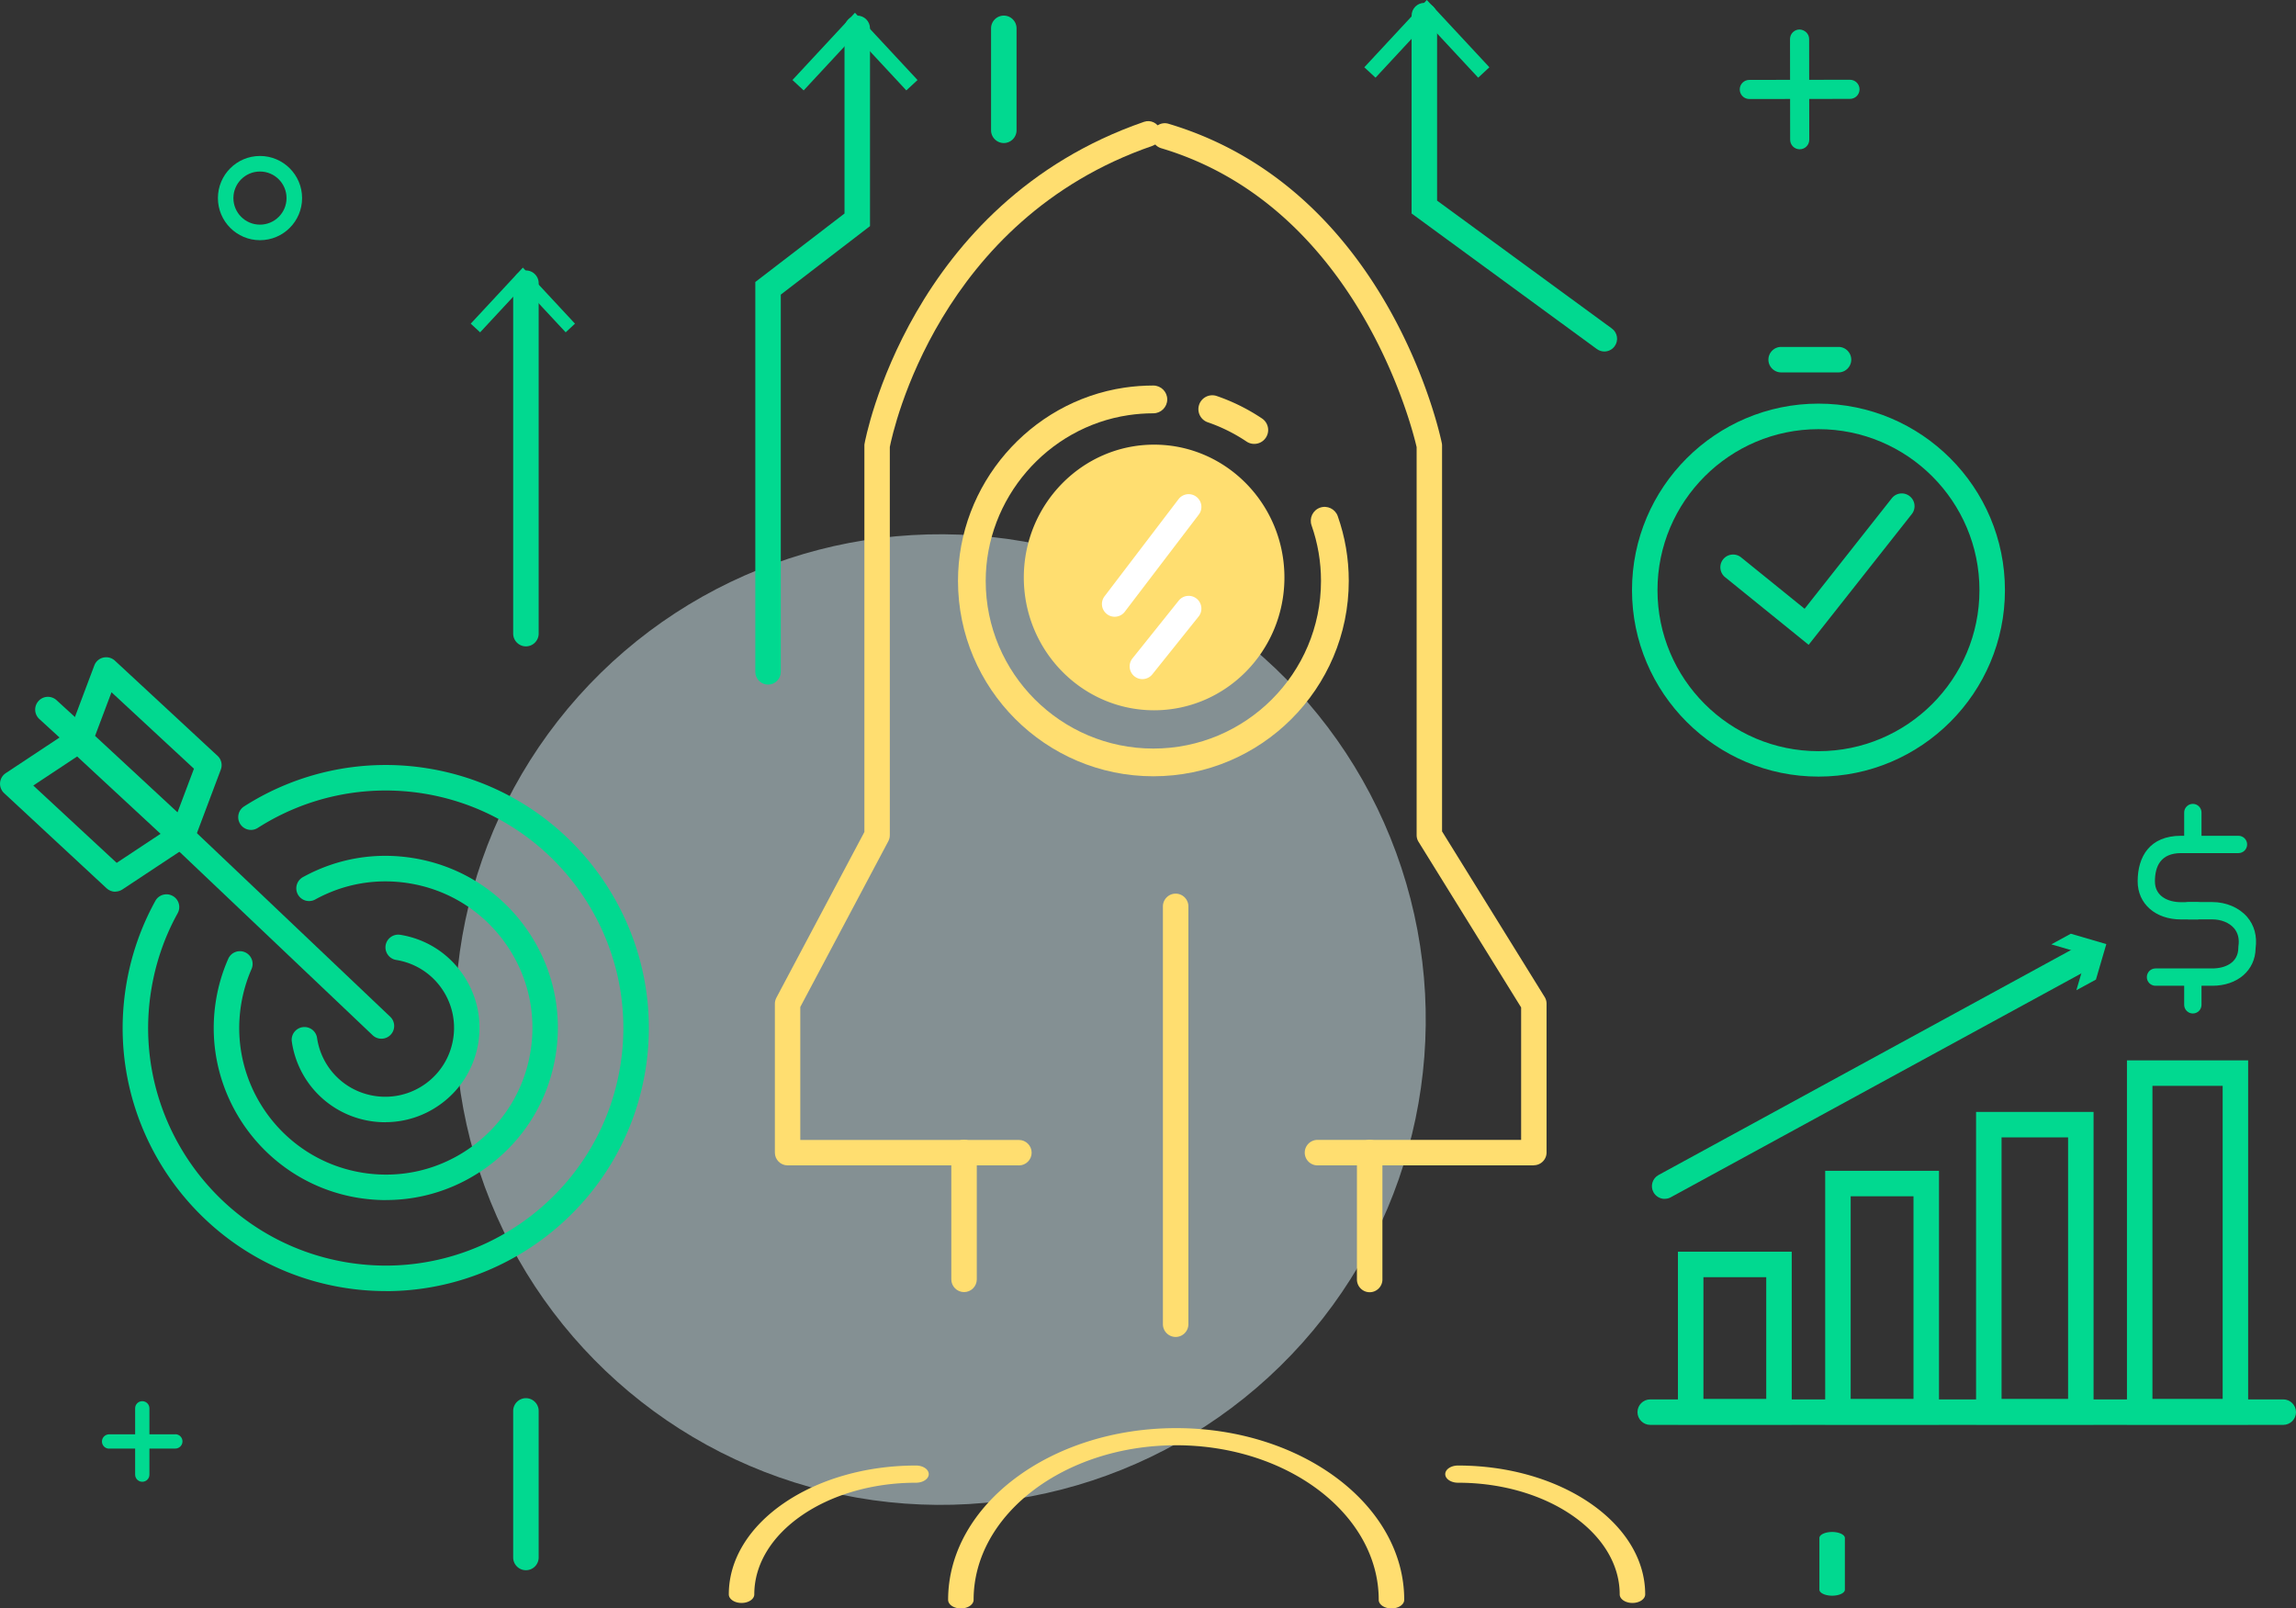 <?xml version="1.0" encoding="UTF-8"?>
<svg xmlns="http://www.w3.org/2000/svg" id="_ÎÓÈ_1" data-name="—ÎÓÈ_1" viewBox="0 0 360.34 252.45">
  <rect x="0" y="0" width="360.34" height="252.45" fill="#333333" stroke="none"/>
  <defs>
    <style>.cls-1{fill:#01d990}.cls-2{fill:#ffde70}.cls-3{fill:#fff}</style>
  </defs>
  <circle cx="147.59" cy="160.02" r="76.17" style="fill:#d9f0f8;opacity:.49" transform="rotate(-78.22 147.595 160.023)"></circle>
  <path d="M285.4 121.89c-16.14 0-29.27-13.13-29.27-29.27s13.13-29.27 29.27-29.27 29.26 13.13 29.26 29.27-13.13 29.27-29.26 29.27Zm0-54.53c-13.93 0-25.27 11.33-25.27 25.27s11.33 25.27 25.27 25.27 25.26-11.33 25.26-25.27-11.33-25.27-25.26-25.27Z" class="cls-1"></path>
  <path d="m283.86 101.21-13.12-10.62a2 2 0 0 1-.3-2.81 2 2 0 0 1 2.81-.3l9.97 8.07 13.68-17.34c.68-.87 1.94-1.02 2.81-.33.87.68 1.02 1.94.33 2.81l-16.19 20.52ZM288.54 58.45h-9c-1.1 0-2-.9-2-2s.9-2 2-2h9c1.1 0 2 .9 2 2s-.9 2-2 2ZM82.54 101.45c-1.1 0-2-.9-2-2v-55c0-1.1.9-2 2-2s2 .9 2 2v55c0 1.1-.9 2-2 2Z" class="cls-1"></path>
  <path d="m73.88 50.8 1.47 1.36 6.71-7.22 6.72 7.22 1.46-1.36-8.18-8.8-8.18 8.8zM274.54 15.54c-.83 0-1.5-.67-1.5-1.5s.67-1.5 1.5-1.5l15.8-.02c.83 0 1.5.67 1.5 1.5s-.67 1.5-1.5 1.5l-15.8.02Z" class="cls-1"></path>
  <path d="M282.45 23.43c-.83 0-1.5-.67-1.5-1.5l-.02-15.8c0-.83.67-1.5 1.5-1.5.82.04 1.5.67 1.5 1.5l.02 15.8c0 .83-.67 1.5-1.5 1.5ZM40.8 37.7c-3.64 0-6.6-2.96-6.6-6.61s2.96-6.61 6.6-6.61 6.61 2.96 6.61 6.61-2.96 6.61-6.61 6.61Zm0-10.78c-2.3 0-4.17 1.87-4.17 4.17s1.87 4.17 4.17 4.17 4.17-1.87 4.17-4.17-1.87-4.17-4.17-4.17ZM17.12 227.37c-.62 0-1.12-.5-1.12-1.12s.5-1.12 1.12-1.13h10.4v-.01c.62 0 1.12.5 1.12 1.12 0 .62-.5 1.12-1.12 1.13h-10.4v.01Z" class="cls-1"></path>
  <path d="M22.33 232.57c-.62 0-1.12-.5-1.12-1.12v-10.4c-.01-.62.49-1.13 1.11-1.13.63 0 1.13.5 1.13 1.12v10.4c.01.62-.49 1.13-1.11 1.13ZM120.54 107.45c-1.1 0-2-.9-2-2V44.26l14-10.75V4.45c0-1.1.9-2 2-2s2 .9 2 2v31.04l-14 10.75v59.21c0 1.1-.9 2-2 2Z" class="cls-1"></path>
  <path d="m124.37 12.56 1.76 1.63 8.05-8.67 8.06 8.67 1.76-1.63L134.18 2l-9.81 10.56zM251.79 55.17c-.41 0-.82-.13-1.18-.39l-29.07-21.27V2.45c0-1.1.9-2 2-2s2 .9 2 2v29.04l27.43 20.07c.89.65 1.09 1.9.43 2.79-.39.54-1 .82-1.62.82Z" class="cls-1"></path>
  <path d="m214.12 10.56 1.76 1.63 8.05-8.67 8.06 8.67 1.76-1.63L223.93 0l-9.81 10.56zM60.56 202.64c-2.18 0-4.39-.17-6.61-.53-22.47-3.63-37.8-24.87-34.17-47.34.76-4.72 2.31-9.22 4.6-13.37.53-.97 1.75-1.32 2.72-.78.97.53 1.32 1.75.78 2.72-2.07 3.74-3.46 7.8-4.15 12.07-3.28 20.29 10.57 39.47 30.86 42.75 2 .32 4 .48 5.97.48 17.96 0 33.83-13.05 36.79-31.34 3.28-20.3-10.57-39.47-30.86-42.75-9.06-1.46-18.3.45-26.03 5.39-.93.6-2.17.32-2.76-.61-.59-.93-.32-2.17.61-2.76a41.224 41.224 0 0 1 28.82-5.97c22.47 3.63 37.8 24.87 34.17 47.34-3.27 20.25-20.85 34.71-40.74 34.71Z" class="cls-1"></path>
  <path d="M60.6 188.36c-1.45 0-2.91-.12-4.36-.35-14.7-2.38-24.72-16.27-22.35-30.97.36-2.26 1.01-4.46 1.93-6.55a1.999 1.999 0 0 1 2.63-1.03c1.01.44 1.47 1.62 1.03 2.63-.78 1.78-1.33 3.66-1.64 5.59-2.02 12.52 6.52 24.36 19.04 26.38 6.07.98 12.15-.46 17.13-4.06 4.98-3.6 8.27-8.92 9.25-14.98.98-6.06-.46-12.15-4.06-17.13-3.6-4.98-8.92-8.27-14.98-9.25-5.12-.83-10.22.05-14.75 2.54-.97.53-2.18.18-2.72-.79-.53-.97-.18-2.18.79-2.72 5.32-2.93 11.31-3.96 17.31-2.99 7.12 1.15 13.37 5 17.59 10.85 4.22 5.85 5.91 12.99 4.76 20.11-1.15 7.12-5 13.37-10.85 17.59-4.65 3.36-10.12 5.12-15.75 5.12Z" class="cls-1"></path>
  <path d="M60.48 176.14c-.79 0-1.59-.06-2.39-.19a14.757 14.757 0 0 1-12.29-12.46c-.16-1.09.59-2.11 1.69-2.27 1.09-.16 2.11.59 2.27 1.69.69 4.68 4.3 8.34 8.97 9.09 2.85.46 5.71-.22 8.05-1.9 2.34-1.69 3.88-4.19 4.34-7.04.46-2.85-.22-5.71-1.9-8.05a10.735 10.735 0 0 0-7.04-4.34 2.007 2.007 0 0 1-1.66-2.29 2.012 2.012 0 0 1 2.29-1.66c3.91.63 7.33 2.74 9.64 5.95 2.31 3.21 3.24 7.12 2.61 11.02-.63 3.9-2.74 7.33-5.95 9.64-2.55 1.84-5.55 2.8-8.63 2.8Z" class="cls-1"></path>
  <path d="M59.86 163.03c-.49 0-.99-.18-1.38-.55L26.49 132.1c-.8-.76-.83-2.03-.07-2.83.76-.8 2.03-.83 2.83-.07l31.99 30.38a2 2 0 0 1-1.38 3.45Z" class="cls-1"></path>
  <path d="M28.68 132.99c-.5 0-.99-.19-1.36-.53l-16.11-14.94c-.6-.55-.8-1.41-.51-2.17l4.1-10.9c.23-.62.76-1.09 1.41-1.24.65-.15 1.33.03 1.82.48l16.11 14.94c.6.55.8 1.41.51 2.17l-4.1 10.9a1.983 1.983 0 0 1-1.87 1.29ZM14.92 115.5l12.94 12 2.58-6.85-12.94-12-2.58 6.85Z" class="cls-1"></path>
  <path d="M18.1 139.96c-.49 0-.98-.18-1.36-.53L.64 124.48c-.45-.42-.68-1.02-.63-1.63.05-.61.38-1.17.89-1.5l10.31-6.83c.77-.51 1.79-.43 2.46.2l16.11 14.93c.45.42.68 1.02.63 1.63-.05.61-.38 1.17-.89 1.5l-10.32 6.83c-.34.22-.72.33-1.1.33ZM5.22 123.29l13.09 12.14 6.89-4.56-13.09-12.14-6.88 4.56Z" class="cls-1"></path>
  <path d="M11.89 117.38c-.48 0-.97-.17-1.35-.53l-4.37-4c-.81-.75-.87-2.01-.12-2.83.75-.82 2.01-.87 2.83-.12l4.37 4a2.005 2.005 0 0 1-1.36 3.48ZM157.54 22.45c-1.1 0-2-.9-2-2v-16c0-1.1.9-2 2-2s2 .9 2 2v16c0 1.1-.9 2-2 2ZM82.54 246.45a2 2 0 0 1-2-2v-23c0-1.1.9-2 2-2s2 .9 2 2v23a2 2 0 0 1-2 2ZM287.54 250.45c-1.1 0-2-.43-2-.95v-8.1c0-.53.9-.95 2-.95s2 .43 2 .95v8.1c0 .53-.9.95-2 .95Z" class="cls-1"></path>
  <path d="M151.3 202.8c-1.1 0-2-.9-2-2v-19.91c0-1.1.9-2 2-2s2 .9 2 2v19.91c0 1.1-.9 2-2 2Z" class="cls-2"></path>
  <path d="M281.2 223.57h-17.86v-27.11h17.86v27.11Zm-13.86-4h9.86v-19.11h-9.86v19.11Z" class="cls-1"></path>
  <path d="M358.34 223.64h-99.35c-1.1 0-2-.9-2-2s.9-2 2-2h99.35c1.1 0 2 .9 2 2s-.9 2-2 2Z" class="cls-1"></path>
  <path d="M328.57 223.57h-18.44v-49.05h18.44v49.05Zm-14.44-4h10.44v-41.05h-10.44v41.05ZM304.31 223.57h-17.86v-39.81h17.86v39.81Zm-13.86-4h9.86v-31.81h-9.86v31.81ZM352.83 223.57h-19.02v-57.14h19.02v57.14Zm-15.02-4h11.02v-49.14h-11.02v49.14ZM261.26 188.17c-.71 0-1.39-.38-1.76-1.04-.53-.97-.17-2.18.8-2.71l65.7-35.84c.97-.53 2.19-.17 2.71.8.53.97.17 2.18-.8 2.71l-65.7 35.83c-.3.17-.63.24-.96.24Z" class="cls-1"></path>
  <path d="m325.87 155.42 1.64-5.57-5.57-1.63 3.06-1.67 5.57 1.63-1.63 5.57-3.07 1.67zM344.8 144.31h-2.51c-4.01 0-6.8-2.46-6.8-5.98 0-3.88 1.89-7.15 6.8-7.15h9.02c.75 0 1.36.61 1.36 1.36s-.61 1.36-1.36 1.36h-9.02c-3.19.01-4.09 2.07-4.09 4.44s2.11 3.26 4.09 3.26h2.51c.75 0 1.36.61 1.36 1.36s-.61 1.36-1.36 1.36Z" class="cls-1"></path>
  <path d="M347.2 154.72h-8.91c-.75 0-1.36-.61-1.36-1.36s.61-1.36 1.36-1.36h8.91c1.98 0 4.09-.86 4.09-3.26 0-.07 0-.13.01-.2.18-1.16-.06-2.12-.69-2.86-.74-.86-2.02-1.38-3.41-1.38h-3.7c-.75 0-1.36-.61-1.36-1.36s.61-1.36 1.36-1.36h3.7c2.17 0 4.21.87 5.46 2.32 1.14 1.32 1.6 3.03 1.34 4.94-.05 3.46-2.84 5.88-6.8 5.88ZM344.15 133.24c-.75 0-1.36-.61-1.36-1.36v-4.35c0-.75.61-1.36 1.36-1.36s1.36.61 1.36 1.36v4.35c0 .75-.61 1.36-1.36 1.36Z" class="cls-1"></path>
  <path d="M344.15 159.07c-.75 0-1.36-.61-1.36-1.36v-3.7c0-.75.61-1.36 1.36-1.36s1.36.61 1.36 1.36v3.7c0 .75-.61 1.36-1.36 1.36Z" class="cls-1"></path>
  <path d="M240.73 182.91h-33.96c-1.1 0-2-.9-2-2s.9-2 2-2h31.96v-20.79l-16.1-25.99c-.2-.32-.3-.68-.3-1.05v-60.9c-.66-2.88-9.28-37.74-40.1-46.92a2.01 2.01 0 0 1-1.35-2.49 2.01 2.01 0 0 1 2.49-1.35c34.31 10.22 42.58 48.5 42.91 50.12.03.13.04.27.04.4v60.55l16.1 25.99c.2.32.3.68.3 1.05v23.36c0 1.1-.9 2-2 2Z" class="cls-2"></path>
  <path d="M159.92 182.91h-36.31c-1.1 0-2-.9-2-2v-23.36c0-.33.08-.65.23-.94l13.82-26.03V69.96c0-.11 0-.23.03-.34.06-.38 6.96-37.76 43.86-50.5 1.04-.36 2.18.2 2.54 1.24.36 1.04-.19 2.18-1.24 2.54-33.51 11.56-40.69 44.68-41.2 47.25v60.93c0 .33-.08.65-.23.94l-13.82 26.03v20.87h34.31c1.1 0 2 .9 2 2s-.9 2-2 2Z" class="cls-2"></path>
  <path d="M181.13 111.48c-11.28 0-20.45-9.35-20.45-20.84s9.17-20.85 20.45-20.85 20.45 9.35 20.45 20.85-9.17 20.84-20.45 20.84ZM184.51 209.84c-1.1 0-2-.9-2-2v-65.58c0-1.1.9-2 2-2s2 .9 2 2v65.58c0 1.1-.9 2-2 2ZM214.96 202.82c-1.1 0-2-.9-2-2v-19.91c0-1.1.9-2 2-2s2 .9 2 2v19.91c0 1.1-.9 2-2 2ZM218.38 252.45c-1.1 0-2-.6-2-1.35 0-13.37-14.26-24.26-31.79-24.26s-31.79 10.88-31.79 24.26c0 .75-.9 1.35-2 1.35s-2-.6-2-1.35c0-14.86 16.05-26.95 35.79-26.95s35.79 12.09 35.79 26.95c0 .75-.9 1.35-2 1.35ZM116.38 251.59c-1.1 0-2-.6-2-1.35 0-11.15 13.18-20.22 29.38-20.22 1.1 0 2 .6 2 1.35s-.9 1.35-2 1.35c-13.99 0-25.38 7.86-25.38 17.52 0 .75-.9 1.35-2 1.35ZM256.2 251.59c-1.1 0-2-.6-2-1.35 0-9.66-11.39-17.52-25.38-17.52-1.1 0-2-.6-2-1.35s.9-1.35 2-1.35c16.2 0 29.38 9.07 29.38 20.22 0 .75-.9 1.35-2 1.35ZM196.84 69.67c-.42 0-.84-.12-1.21-.37a26.134 26.134 0 0 0-6.08-3.02 2.177 2.177 0 0 1-1.35-2.77 2.177 2.177 0 0 1 2.77-1.35c2.5.86 4.88 2.04 7.09 3.52 1 .67 1.27 2.02.6 3.02-.42.63-1.11.97-1.81.97Z" class="cls-2"></path>
  <path d="M181.01 121.84c-16.91 0-30.66-13.76-30.66-30.67 0-15.08 11.23-28.12 26.12-30.33 1.5-.22 3.02-.33 4.54-.33 1.2 0 2.18.98 2.18 2.18s-.98 2.18-2.18 2.18c-1.3 0-2.62.1-3.9.29-12.77 1.9-22.41 13.09-22.41 26.02 0 14.51 11.8 26.31 26.31 26.31s26.31-11.8 26.31-26.31c0-2.99-.5-5.93-1.48-8.72-.4-1.14.2-2.38 1.33-2.78 1.13-.4 2.38.2 2.78 1.33 1.15 3.26 1.73 6.68 1.73 10.16 0 16.91-13.76 30.67-30.66 30.67Z" class="cls-2"></path>
  <path d="M174.94 96.8c-.42 0-.85-.13-1.21-.41a1.995 1.995 0 0 1-.38-2.8l11.61-15.24c.67-.88 1.92-1.05 2.8-.38s1.05 1.92.38 2.8l-11.61 15.24c-.39.52-.99.79-1.59.79ZM179.29 106.59a2 2 0 0 1-1.56-3.25l7.26-9.07a2 2 0 0 1 2.81-.31 2 2 0 0 1 .31 2.81l-7.26 9.07c-.39.49-.98.75-1.56.75Z" class="cls-3"></path>
</svg>
